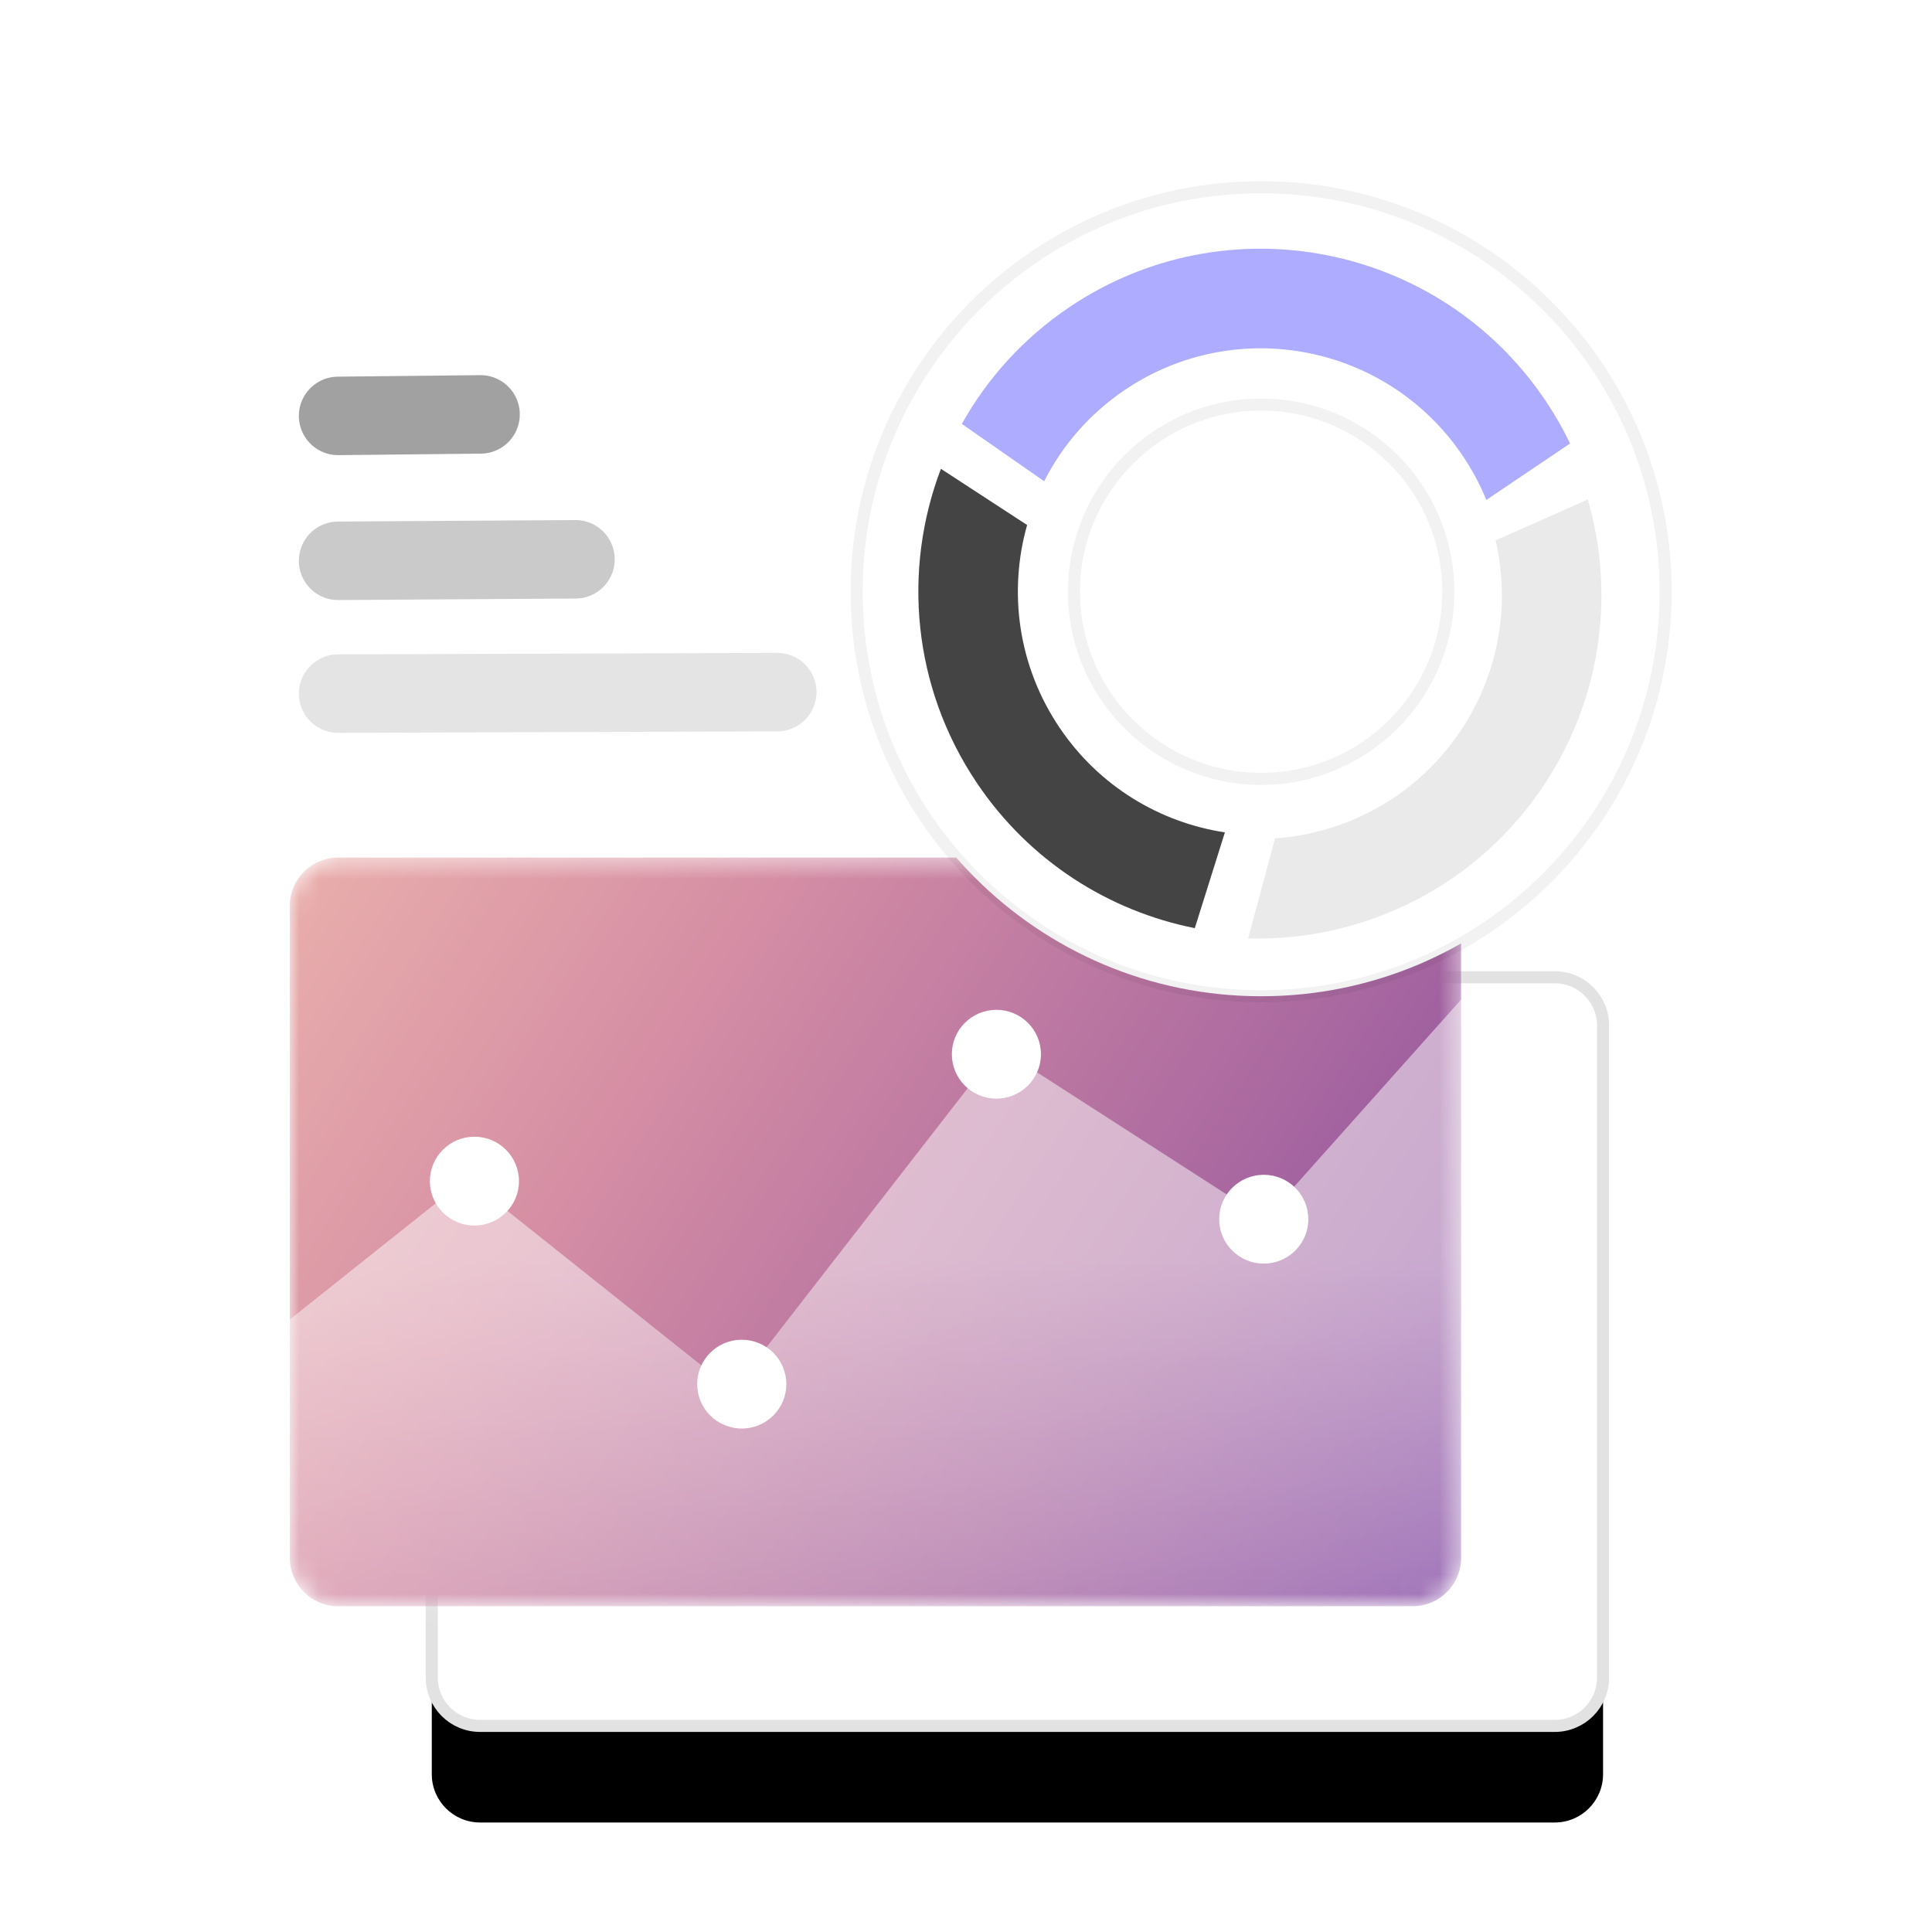 <svg width="100" height="100" viewBox="0 0 100 100" fill="none" xmlns="http://www.w3.org/2000/svg">
<g clip-path="url(#clip0)">
<path opacity="0.5" d="M17.5 29.027L29.787 28.949" stroke="#979797" stroke-width="4.062" stroke-linecap="round"/>
<path opacity="0.9" d="M17.5 21.527L24.873 21.449" stroke="#979797" stroke-width="4.062" stroke-linecap="round"/>
<path opacity="0.25" d="M17.5 35.902L40.231 35.824" stroke="#979797" stroke-width="4.062" stroke-linecap="round"/>
<g filter="url(#filter0_d)">
<path d="M80.474 50.582H24.849C23.468 50.582 22.349 51.701 22.349 53.082V86.832C22.349 88.213 23.468 89.332 24.849 89.332H80.474C81.855 89.332 82.974 88.213 82.974 86.832V53.082C82.974 51.701 81.855 50.582 80.474 50.582Z" fill="black"/>
</g>
<path d="M80.474 50.582H24.849C23.468 50.582 22.349 51.701 22.349 53.082V86.832C22.349 88.213 23.468 89.332 24.849 89.332H80.474C81.855 89.332 82.974 88.213 82.974 86.832V53.082C82.974 51.701 81.855 50.582 80.474 50.582Z" fill="white" stroke="#E2E2E2" stroke-width="0.625"/>
<mask id="mask0" mask-type="alpha" maskUnits="userSpaceOnUse" x="15" y="44" width="61" height="40">
<path d="M73.126 44.387H17.5C16.12 44.387 15.001 45.506 15.001 46.887V80.637C15.001 82.017 16.12 83.137 17.5 83.137H73.126C74.506 83.137 75.626 82.017 75.626 80.637V46.887C75.626 45.506 74.506 44.387 73.126 44.387Z" fill="white"/>
</mask>
<g mask="url(#mask0)">
<path d="M73.126 44.387H17.5C16.12 44.387 15.001 45.506 15.001 46.887V80.637C15.001 82.017 16.12 83.137 17.5 83.137H73.126C74.506 83.137 75.626 82.017 75.626 80.637V46.887C75.626 45.506 74.506 44.387 73.126 44.387Z" fill="url(#paint0_linear)"/>
<path opacity="0.496" fill-rule="evenodd" clip-rule="evenodd" d="M10.388 71.971L24.161 61.002L37.935 71.971L51.71 54.238L65.483 63.104L79.257 47.67V91.674H10.388V71.971Z" fill="url(#paint1_linear)"/>
<path d="M24.556 63.433C25.829 63.433 26.862 62.404 26.862 61.135C26.862 59.865 25.829 58.836 24.556 58.836C23.282 58.836 22.25 59.865 22.25 61.135C22.25 62.404 23.282 63.433 24.556 63.433Z" fill="white"/>
<path d="M38.394 73.941C39.667 73.941 40.7 72.912 40.7 71.642C40.7 70.373 39.667 69.344 38.394 69.344C37.12 69.344 36.087 70.373 36.087 71.642C36.087 72.912 37.12 73.941 38.394 73.941Z" fill="white"/>
<path d="M51.573 56.865C52.847 56.865 53.879 55.836 53.879 54.566C53.879 53.297 52.847 52.268 51.573 52.268C50.299 52.268 49.267 53.297 49.267 54.566C49.267 55.836 50.299 56.865 51.573 56.865Z" fill="white"/>
<path d="M65.412 65.404C66.685 65.404 67.718 64.375 67.718 63.105C67.718 61.836 66.685 60.807 65.412 60.807C64.138 60.807 63.105 61.836 63.105 63.105C63.105 64.375 64.138 65.404 65.412 65.404Z" fill="white"/>
</g>
<path fill-rule="evenodd" clip-rule="evenodd" d="M86.214 30.629C86.214 42.192 76.84 51.566 65.276 51.566C53.713 51.566 44.339 42.192 44.339 30.629C44.339 19.065 53.713 9.691 65.276 9.691C76.84 9.691 86.214 19.065 86.214 30.629ZM74.964 30.629C74.964 25.279 70.627 20.941 65.276 20.941C59.926 20.941 55.589 25.279 55.589 30.629C55.589 35.979 59.926 40.316 65.276 40.316C70.627 40.316 74.964 35.979 74.964 30.629Z" fill="white" stroke="black" stroke-opacity="0.052" stroke-width="0.625"/>
<path opacity="0.9" fill-rule="evenodd" clip-rule="evenodd" d="M50.576 40.545C47.213 35.559 46.714 29.483 48.702 24.266L53.163 27.174C52.188 30.621 52.682 34.461 54.844 37.666C56.896 40.708 60.041 42.571 63.4 43.084L61.843 48.041C57.409 47.158 53.306 44.592 50.576 40.545Z" fill="#303030"/>
<path opacity="0.1" fill-rule="evenodd" clip-rule="evenodd" d="M80.017 40.482C76.514 45.875 70.585 48.741 64.602 48.573L65.996 43.394C69.808 43.127 73.456 41.133 75.699 37.678C77.64 34.689 78.155 31.186 77.413 27.97L82.185 25.852C83.57 30.635 82.945 35.974 80.017 40.482Z" fill="#303030"/>
<path fill-rule="evenodd" clip-rule="evenodd" d="M49.785 21.942C51.096 19.593 52.962 17.509 55.344 15.903C63.463 10.426 74.492 12.58 79.978 20.713C80.468 21.439 80.897 22.188 81.266 22.955L76.933 25.877C76.611 25.09 76.204 24.325 75.71 23.592C71.817 17.82 63.99 16.292 58.228 20.178C56.388 21.419 54.982 23.061 54.046 24.91L49.785 21.942Z" fill="#AEACFE"/>
</g>
<defs>
<filter id="filter0_d" x="14.849" y="48.082" width="75.625" height="53.75" filterUnits="userSpaceOnUse" color-interpolation-filters="sRGB">
<feFlood flood-opacity="0" result="BackgroundImageFix"/>
<feColorMatrix in="SourceAlpha" type="matrix" values="0 0 0 0 0 0 0 0 0 0 0 0 0 0 0 0 0 0 127 0"/>
<feOffset dy="5"/>
<feGaussianBlur stdDeviation="3.75"/>
<feColorMatrix type="matrix" values="0 0 0 0 0.321 0 0 0 0 0.301 0 0 0 0 0.301 0 0 0 0.145 0"/>
<feBlend mode="normal" in2="BackgroundImageFix" result="effect1_dropShadow"/>
<feBlend mode="normal" in="SourceGraphic" in2="effect1_dropShadow" result="shape"/>
</filter>
<linearGradient id="paint0_linear" x1="15.001" y1="44.387" x2="75.112" y2="83.917" gradientUnits="userSpaceOnUse">
<stop stop-color="#EAAFAC"/>
<stop offset="0.297" stop-color="#D58EA4"/>
<stop offset="0.693" stop-color="#A968A0"/>
<stop offset="1" stop-color="#8046A2"/>
</linearGradient>
<linearGradient id="paint1_linear" x1="50.07" y1="64.892" x2="50.07" y2="102.301" gradientUnits="userSpaceOnUse">
<stop stop-color="white"/>
<stop offset="1" stop-color="white" stop-opacity="0"/>
</linearGradient>
<clipPath id="clip0">
<rect width="100" height="100" fill="white"/>
</clipPath>
</defs>
</svg>
